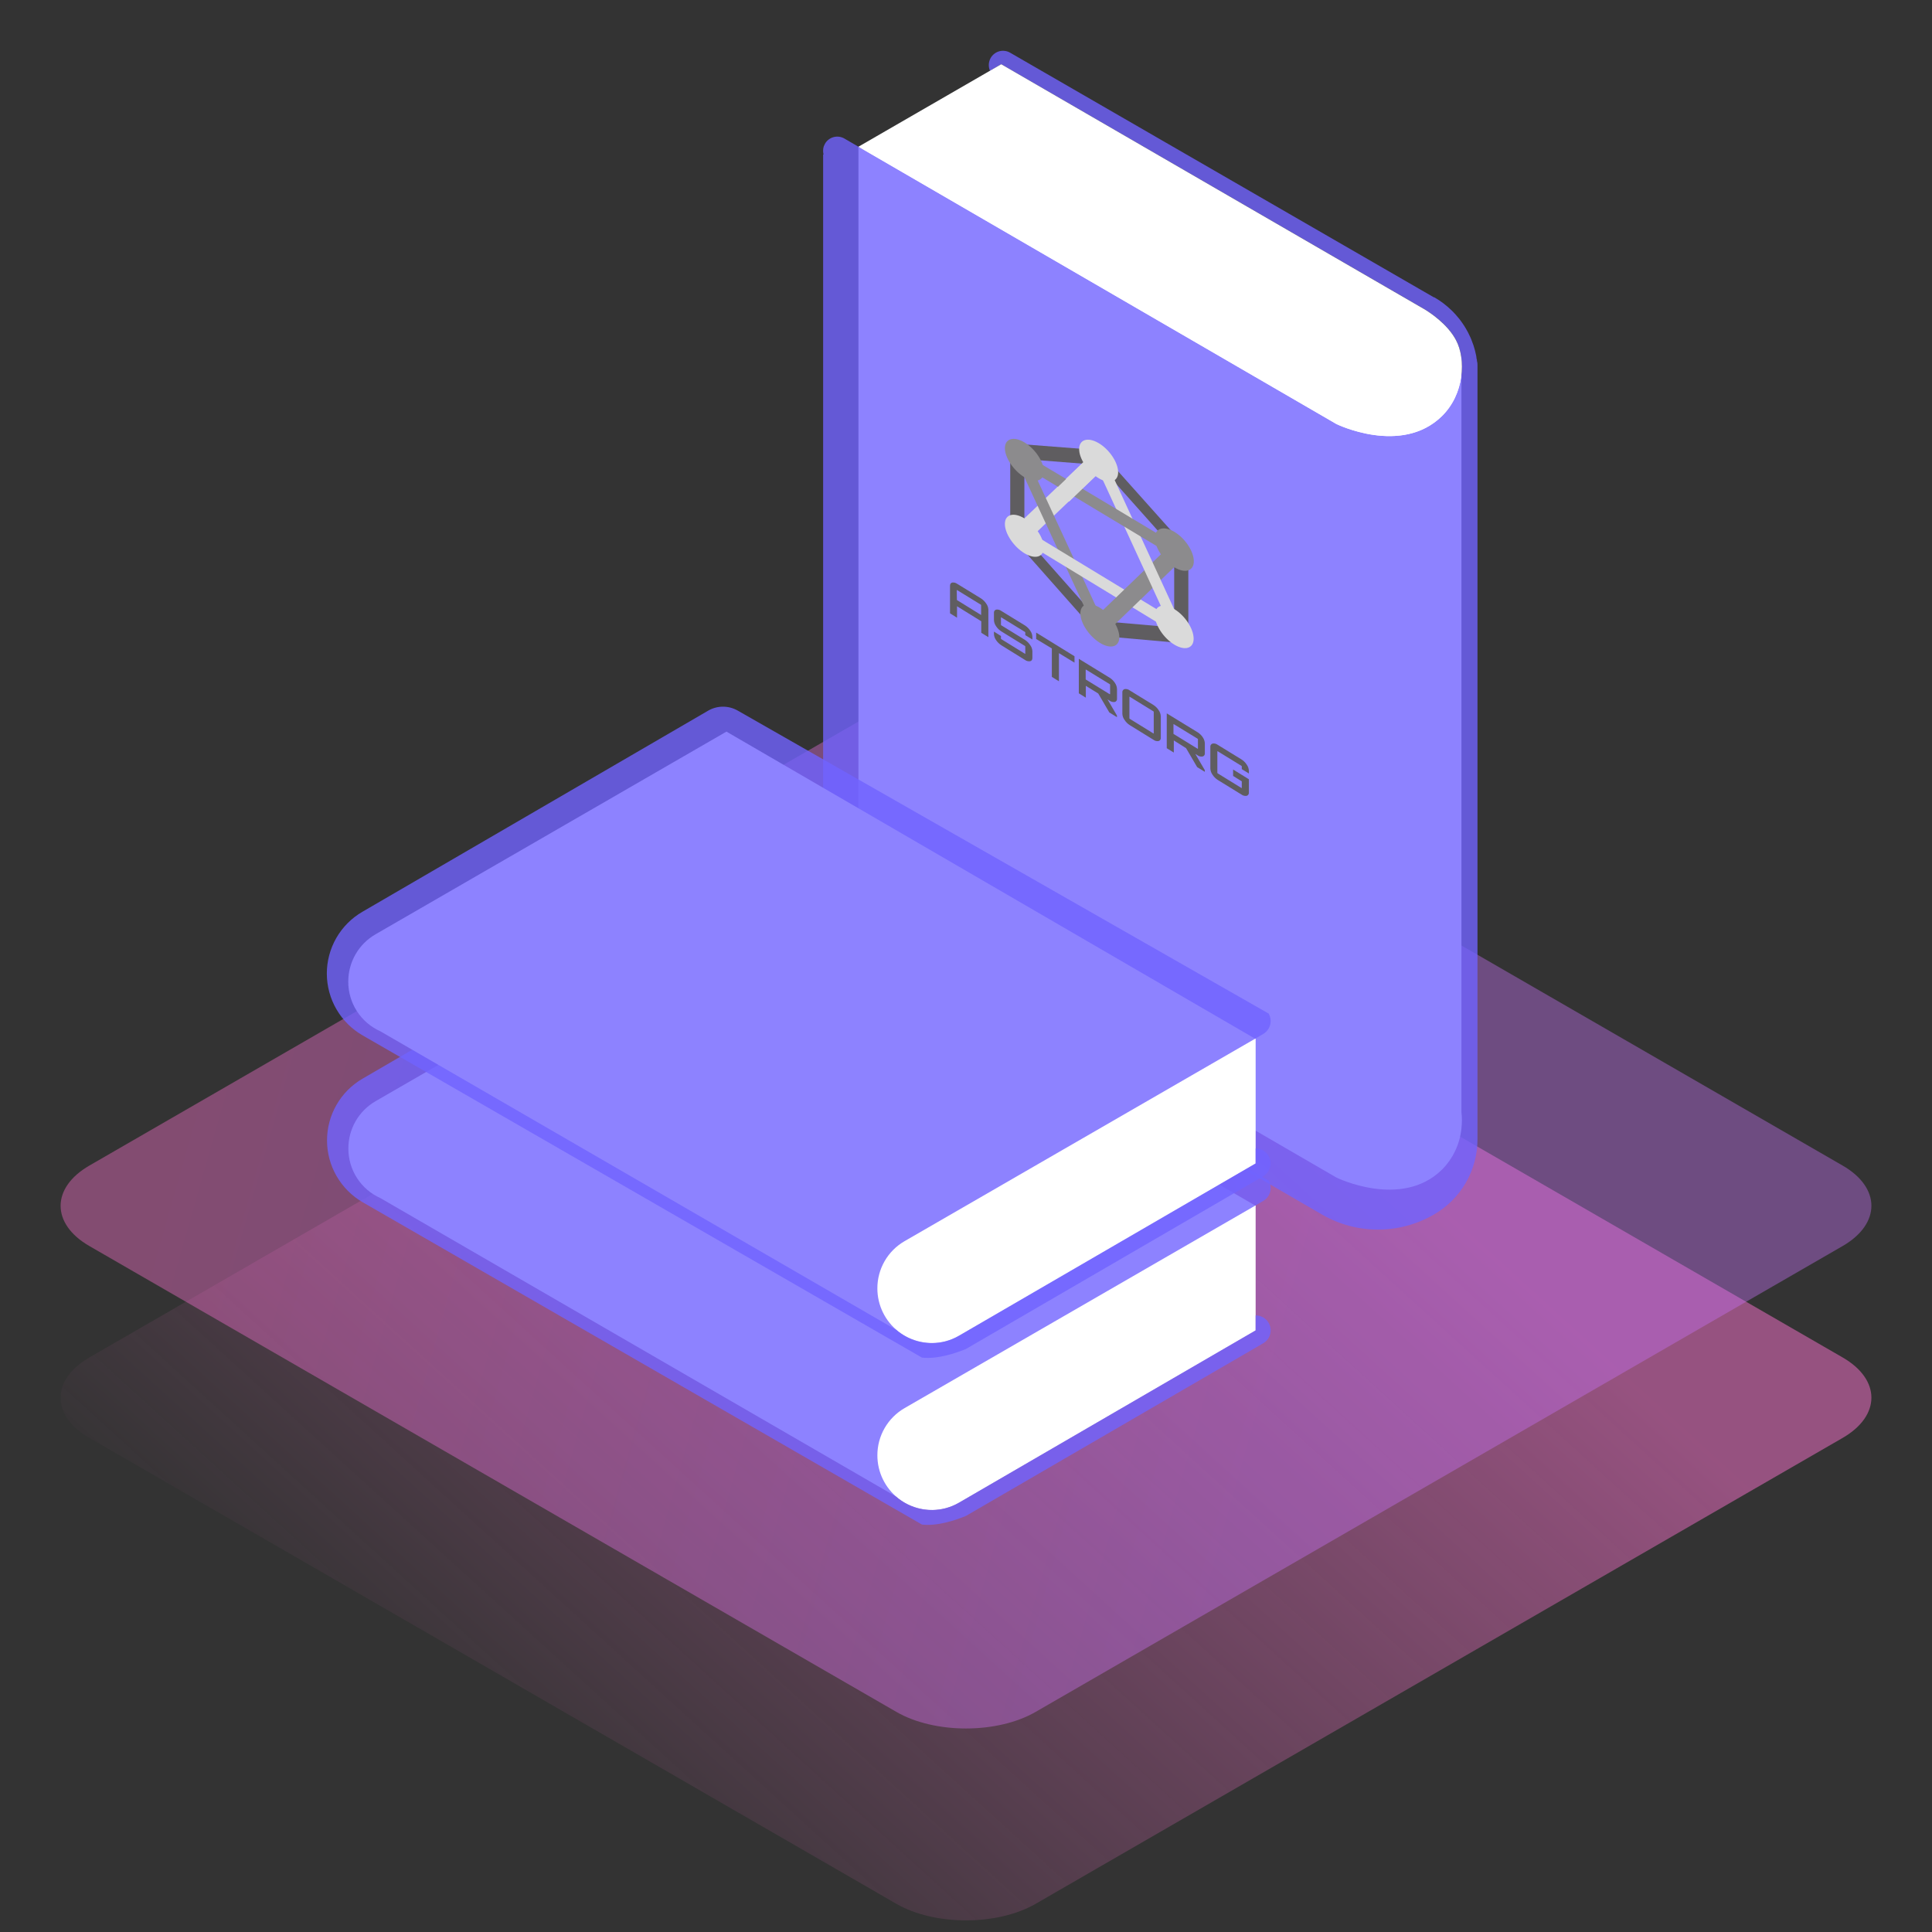 <svg xmlns="http://www.w3.org/2000/svg" width="160" height="160" fill="none" viewBox="0 0 160 160">
    <rect x="0" y="0" width="160" height="160" fill="#333333" stroke="none"/>
    <path fill="url(#prefix__paint0_linear)" d="M85.772 73.837c-3.175-1.835-8.369-1.835-11.544 0L7.401 112.419c-3.175 1.834-3.175 4.833 0 6.663l66.828 38.582c3.174 1.831 8.368 1.831 11.543 0l66.828-38.582c3.175-1.834 3.175-4.833 0-6.663L85.772 73.837z" opacity=".5"/>
    <g opacity=".5">
        <path fill="url(#prefix__paint1_linear)" d="M85.772 57.946c-3.175-1.835-8.369-1.835-11.544 0L7.401 96.528c-3.175 1.834-3.175 4.833 0 6.663l66.828 38.578c3.174 1.835 8.368 1.835 11.543 0l66.828-38.578c3.175-1.834 3.175-4.833 0-6.663L85.772 57.946z" opacity=".8"/>
    </g>
    <path fill="#fff" d="M121.03 93.423c.051-.436.051-.877 0-1.313V29.7l-9.827 1.442-40.11-18.99v62.401l39.589 22.97s5.37 2.63 8.725-.647c.928-.928 1.503-2.15 1.627-3.457l-.004.004z"/>
    <path fill="#7163FF" d="M110.678 35.117l-40.742-23.64c-.134-.08-.283-.13-.437-.152-.155-.021-.312-.011-.462.029-.151.04-.292.11-.416.205-.123.095-.227.214-.304.35-.038.068-.07.14-.098.215-.017.06-.032.122-.043.184.002.013.002.026 0 .04-.018.149-.009.3.028.446h-.036v63.359c0 .126.032.25.095.36.063.109.153.2.262.263.07.069.148.13.231.18l40.742 23.636c1.404.812 2.996 1.239 4.618 1.239 1.621 0 3.213-.427 4.617-1.239 1.106-.63 2.025-1.543 2.662-2.645s.97-2.353.964-3.626V30.888v-.475-.157c0-.054 0-.207-.031-.31-.032-.101 0-.12-.028-.183-.027-.063-.027-.185-.043-.275-.016-.09-.027-.13-.043-.192l-.059-.255c-.02-.066-.039-.133-.055-.196-.016-.062-.047-.164-.074-.246l-.071-.193c-.027-.078-.055-.156-.086-.235l-.078-.192c-.028-.066-.067-.149-.106-.223-.04-.075-.059-.126-.09-.188-.032-.063-.075-.146-.118-.216l-.102-.18-.129-.208-.118-.176-.141-.2-.125-.165c-.051-.067-.106-.13-.161-.192-.055-.063-.086-.106-.133-.157l-.173-.188-.141-.145c-.063-.063-.129-.122-.196-.18l-.145-.134c-.071-.062-.145-.121-.22-.18l-.141-.114-.309-.223-.071-.047c-.133-.086-.27-.172-.411-.255v.024L83.659 4.367c-.134-.079-.282-.13-.436-.15-.154-.022-.311-.012-.461.028-.15.04-.291.11-.414.205-.123.095-.227.213-.304.348-.09.16-.144.34-.154.524-.01.184.023.368.096.538l.932-.54 34.921 20.213s1.909 1.039 2.744 2.634c.835 1.596.69 4.469-1.176 6.303-3.359 3.277-8.729.647-8.729.647z" opacity=".8"/>
    <path fill="#fff" d="M110.678 35.117s5.37 2.63 8.725-.647c1.878-1.834 2.011-4.739 1.176-6.303-.717-1.36-2.211-2.316-2.634-2.567L82.918 5.32 71.092 12.15l39.586 22.966z"/>
    <path fill="#5F5D60" d="M91.036 52.654l-7.373-8.334v-7.608l7.373.572 7.377 8.255v7.77l-7.377-.655zm-6.201-8.232l6.2 7.001 6.206.54V45.47l-6.205-6.965-6.201-.483v6.401z"/>
    <path fill="#DADADA" d="M92.6 39.111c0 .784-.721 1.027-1.611.494-.89-.533-1.619-1.61-1.619-2.41s.725-1.023 1.615-.498c.89.525 1.615 1.61 1.615 2.414zM86.446 45.352c0 .784-.721 1.003-1.61.462-.89-.54-1.616-1.627-1.616-2.422 0-.796.725-1.004 1.615-.463.89.541 1.611 1.623 1.611 2.423zM98.852 52.893c0 .811-.721 1.027-1.611.486-.89-.541-1.6-1.639-1.6-2.446 0-.807.726-1.027 1.615-.486.89.54 1.596 1.634 1.596 2.446z"/>
    <path fill="#8C8B8D" d="M89.472 50.796c0-.784.721-1.007 1.615-.466.894.54 1.611 1.638 1.611 2.442 0 .803-.721 1.015-1.61.466-.89-.549-1.616-1.639-1.616-2.442zM95.642 44.548c0-.808.725-1.031 1.615-.502.89.53 1.61 1.623 1.61 2.434 0 .812-.72 1.035-1.61.502-.89-.533-1.615-1.627-1.615-2.434zM83.22 37.112c0-.784.725-1.011 1.615-.478.89.533 1.611 1.611 1.611 2.41 0 .8-.721 1.012-1.61.475-.89-.537-1.616-1.615-1.616-2.407z"/>
    <path fill="#DADADA" d="M89.844 38.155l-5.276 5.029 1.016 1.14 5.276-5.036-1.016-1.133z"/>
    <path fill="#8C8B8D" d="M89.844 50.345l-5.276-11.402 1.016.086 5.276 11.406-1.016-.09z"/>
    <path fill="#DADADA" d="M96.312 51.835L85.76 45.418v-1.05l10.552 6.404v1.063z"/>
    <path fill="#8C8B8D" d="M92.228 51.803l5.276-5.087-1.016-1.145-5.276 5.08 1.016 1.152z"/>
    <path fill="#DADADA" d="M92.228 39.574l5.276 11.453-1.016-.082-5.276-11.45 1.016.079z"/>
    <path fill="#8C8B8D" d="M96.312 45.536L85.76 39.2v-1.05l10.552 6.318v1.067z"/>
    <path fill="#DADADA" d="M89.746 38.272l-2.222 2.133 1.015 1.136 2.223-2.136-1.016-1.133z"/>
    <path fill="#5F5D60" d="M79.277 48.354l1.96 1.2c.174.111.322.258.435.43.109.145.171.318.18.498v2.286l-.588-.365v-.952l-2.007-1.243v.949l-.58-.365V48.52c0-.153.059-.243.177-.275.074-.01.15-.006.222.013.073.018.141.052.201.097zm-.031 1.337l2.007 1.242v-.811c0-.01-.002-.02-.007-.028s-.012-.015-.02-.02l-1.96-1.203h-.032l.012.82zM85.498 52.744v.216l-.588-.36v-.22c0-.009-.003-.017-.007-.025-.004-.007-.01-.014-.017-.019l-1.96-1.203h-.031v.608c0 .01.004.02.01.028.005.008.012.014.021.019l1.96 1.207c.173.112.32.259.431.431.109.144.172.318.18.498v.56c0 .153-.058.243-.18.275-.075.012-.152.01-.226-.009-.074-.018-.144-.051-.205-.097l-1.96-1.215c-.173-.11-.322-.256-.435-.427-.103-.143-.164-.311-.176-.486v-.22l.58.365v.215c0 .01.004.02.01.028.005.008.012.015.021.02l1.96 1.21h.024v-.6c0-.008-.002-.018-.006-.026s-.01-.015-.018-.02l-1.96-1.208c-.173-.11-.322-.255-.435-.427-.108-.15-.17-.329-.176-.513v-.584c-.01-.06.004-.121.036-.173.032-.05.082-.088.14-.106.076-.012.154-.009.23.01.074.019.144.053.205.1l1.96 1.203c.172.112.319.257.431.428.112.15.175.33.18.517zM85.811 52.388l3.175 1.96v.529l-1.29-.785v2.329l-.587-.365v-2.355l-1.298-.784v-.53zM92.506 57.072v.783c.008.06-.006.122-.039.173-.033.051-.083.089-.141.106-.077.012-.155.008-.231-.01-.075-.02-.146-.053-.208-.1l-.169-.106.784 1.34v.134L91.867 59l-.917-1.568-1.027-.635v.98l-.58-.36v-2.858l2.555 1.568c.177.11.327.26.44.435.104.15.163.327.168.51zm-2.564-.784l1.96 1.203h.032v-.784c0-.01-.002-.02-.008-.029-.006-.008-.014-.015-.024-.018l-1.96-1.203h-.03v.783c-.002.018.004.035.015.048h.015zM93.56 57.177l1.96 1.204c.173.109.32.255.431.427.11.148.172.326.18.51v1.771c.01.061-.004.123-.037.175-.033.052-.084.09-.143.108-.075.012-.153.008-.227-.01-.074-.02-.144-.053-.204-.1l-1.96-1.211c-.174-.11-.321-.257-.431-.432-.109-.145-.171-.32-.18-.501v-1.764c-.01-.062.004-.124.037-.177.033-.052.084-.091.143-.11.076-.011.153-.008.227.01.074.02.144.054.204.1zm0 2.352l1.96 1.211h.028v-1.787c-.001-.009-.004-.017-.009-.025-.005-.007-.011-.014-.019-.018l-1.96-1.207h-.027v1.767c-.002.011 0 .023.004.032.005.01.013.018.023.023v.004zM99.78 61.583v.784c.01.06-.003.123-.036.175-.034.052-.084.09-.143.107-.076.014-.154.012-.23-.006-.074-.018-.145-.052-.206-.1l-.172-.105.784 1.344v.137l-.635-.392-.917-1.568-1.015-.639v1.004l-.584-.36v-2.886l2.56 1.568c.174.11.323.257.434.431.1.15.156.326.16.506zm-2.563-.784l1.96 1.207h.032v-.784c0-.01-.004-.02-.01-.028-.005-.008-.013-.014-.022-.019l-1.968-1.203h-.027v.784c0 .01.002.02.007.027.005.009.012.015.02.02l.008-.004zM103.427 63.833v.224l-.588-.361v-.227c0-.01-.002-.02-.008-.03-.006-.008-.014-.014-.024-.017l-1.959-1.204h-.032v1.784c.001.01.004.02.009.028.006.008.014.014.023.019l1.959 1.207h.032v-.549l-.718-.447v-.533l1.306.808v1.086c.009.06-.004.124-.037.176-.033.053-.084.092-.144.11-.076.012-.155.008-.23-.01-.076-.02-.147-.053-.209-.1l-1.959-1.207c-.175-.112-.324-.26-.436-.435-.106-.149-.167-.324-.176-.506v-1.784c-.009-.06.004-.122.036-.175.033-.052.082-.091.14-.11.076-.015.154-.013.229.005.075.019.146.053.207.1l1.959 1.203c.177.11.327.257.439.432.109.15.172.328.181.513z"/>
    <path fill="#fff" d="M103.987 99.84l-29.073 16.788c-.688.397-1.259.968-1.654 1.657-.396.688-.603 1.469-.6 2.263 0 .793.208 1.571.605 2.258.396.686.967 1.256 1.654 1.651.687.396 1.466.603 2.258.602.793-.002 1.571-.213 2.256-.611l24.554-14.26V99.84z"/>
    <path fill="#fff" d="M60.172 74.42h-.02L31.108 91.193c-.688.396-1.26.968-1.656 1.656-.396.688-.604 1.47-.601 2.264-.004.867.244 1.718.715 2.447.47.73 1.142 1.306 1.934 1.66l42.667 24.695 19.042-11.446 10.787-12.606L60.172 74.42z"/>
    <path fill="#7163FF" d="M103.987 108.934v1.238L82.08 122.896l-2.646 1.536c-.357.209-.74.369-1.14.475-.667.17-1.364.186-2.038.045-.673-.14-1.306-.432-1.85-.854-.543-.422-.983-.963-1.285-1.581-.303-.618-.46-1.297-.46-1.985-.004-.794.203-1.575.6-2.263.395-.688.966-1.26 1.654-1.656l29.072-16.789.624-.364c.141-.082.265-.19.364-.32.099-.13.172-.277.214-.435.042-.158.052-.322.03-.484-.022-.162-.075-.318-.158-.459L61.097 72.677c-.37-.214-.792-.326-1.22-.326-.43 0-.85.112-1.221.326l-28.642 16.66c-.894.521-1.635 1.269-2.15 2.167-.514.898-.784 1.916-.782 2.951.002 1.035.276 2.052.794 2.948.517.896 1.262 1.641 2.157 2.16l46.316 26.693c1.302.157 2.83-.392 3.438-.631.095-.028.185-.067.27-.118l24.554-14.26c.237-.136.422-.347.527-.599.104-.253.123-.533.052-.797-.072-.264-.228-.497-.446-.663-.217-.165-.483-.255-.757-.253z" opacity=".8"/>
    <path fill="#fff" d="M103.987 86.015l-29.073 16.788c-.688.397-1.259.968-1.654 1.657-.396.688-.603 1.469-.6 2.263 0 .793.208 1.571.605 2.258.396.686.967 1.256 1.654 1.651.687.396 1.466.603 2.258.602.793-.002 1.571-.213 2.256-.611l24.554-14.26V86.015z"/>
    <path fill="#fff" d="M60.172 60.595h-.02L31.1 77.375c-.688.397-1.26.969-1.656 1.657-.396.688-.604 1.47-.602 2.264-.003.867.245 1.717.716 2.447.47.729 1.142 1.306 1.934 1.66l42.666 24.695L93.2 98.652l10.787-12.606-43.815-25.45z"/>
    <path fill="#7163FF" d="M103.987 95.109v1.239L82.079 109.07l-2.646 1.536c-.357.209-.74.369-1.14.475-.667.17-1.364.186-2.037.045-.674-.14-1.307-.432-1.85-.854-.544-.422-.983-.963-1.286-1.581-.302-.618-.46-1.297-.46-1.985-.003-.794.204-1.574.6-2.263.395-.688.966-1.26 1.654-1.656l29.073-16.789.623-.368c.141-.081.265-.19.364-.319.099-.129.172-.276.214-.434.042-.157.052-.322.03-.483-.022-.161-.075-.317-.157-.457L61.097 58.85c-.372-.214-.793-.326-1.221-.326-.429 0-.85.112-1.221.326l-28.642 16.66c-.897.52-1.642 1.267-2.16 2.167-.516.9-.788 1.92-.786 2.957.002 1.038.277 2.056.798 2.954.52.898 1.268 1.642 2.168 2.16l46.316 26.681c1.301.157 2.83-.392 3.437-.631.094-.029.185-.069.27-.117l24.554-14.264c.235-.138.419-.348.522-.6.103-.252.121-.53.05-.793s-.226-.495-.443-.66c-.216-.166-.48-.256-.752-.256z" opacity=".8"/>
    <defs>
        <linearGradient id="prefix__paint0_linear" x1="105.684" x2="42.827" y1="87.552" y2="156.563" gradientUnits="userSpaceOnUse">
            <stop stop-color="#FA71CD"/>
            <stop offset="1" stop-color="#FA71CD" stop-opacity="0"/>
        </linearGradient>
        <linearGradient id="prefix__paint1_linear" x1="17.627" x2="110.4" y1="82.166" y2="108.487" gradientUnits="userSpaceOnUse">
            <stop stop-color="#FA71CD"/>
            <stop offset="1" stop-color="#C471F5"/>
        </linearGradient>
    </defs>
</svg>
